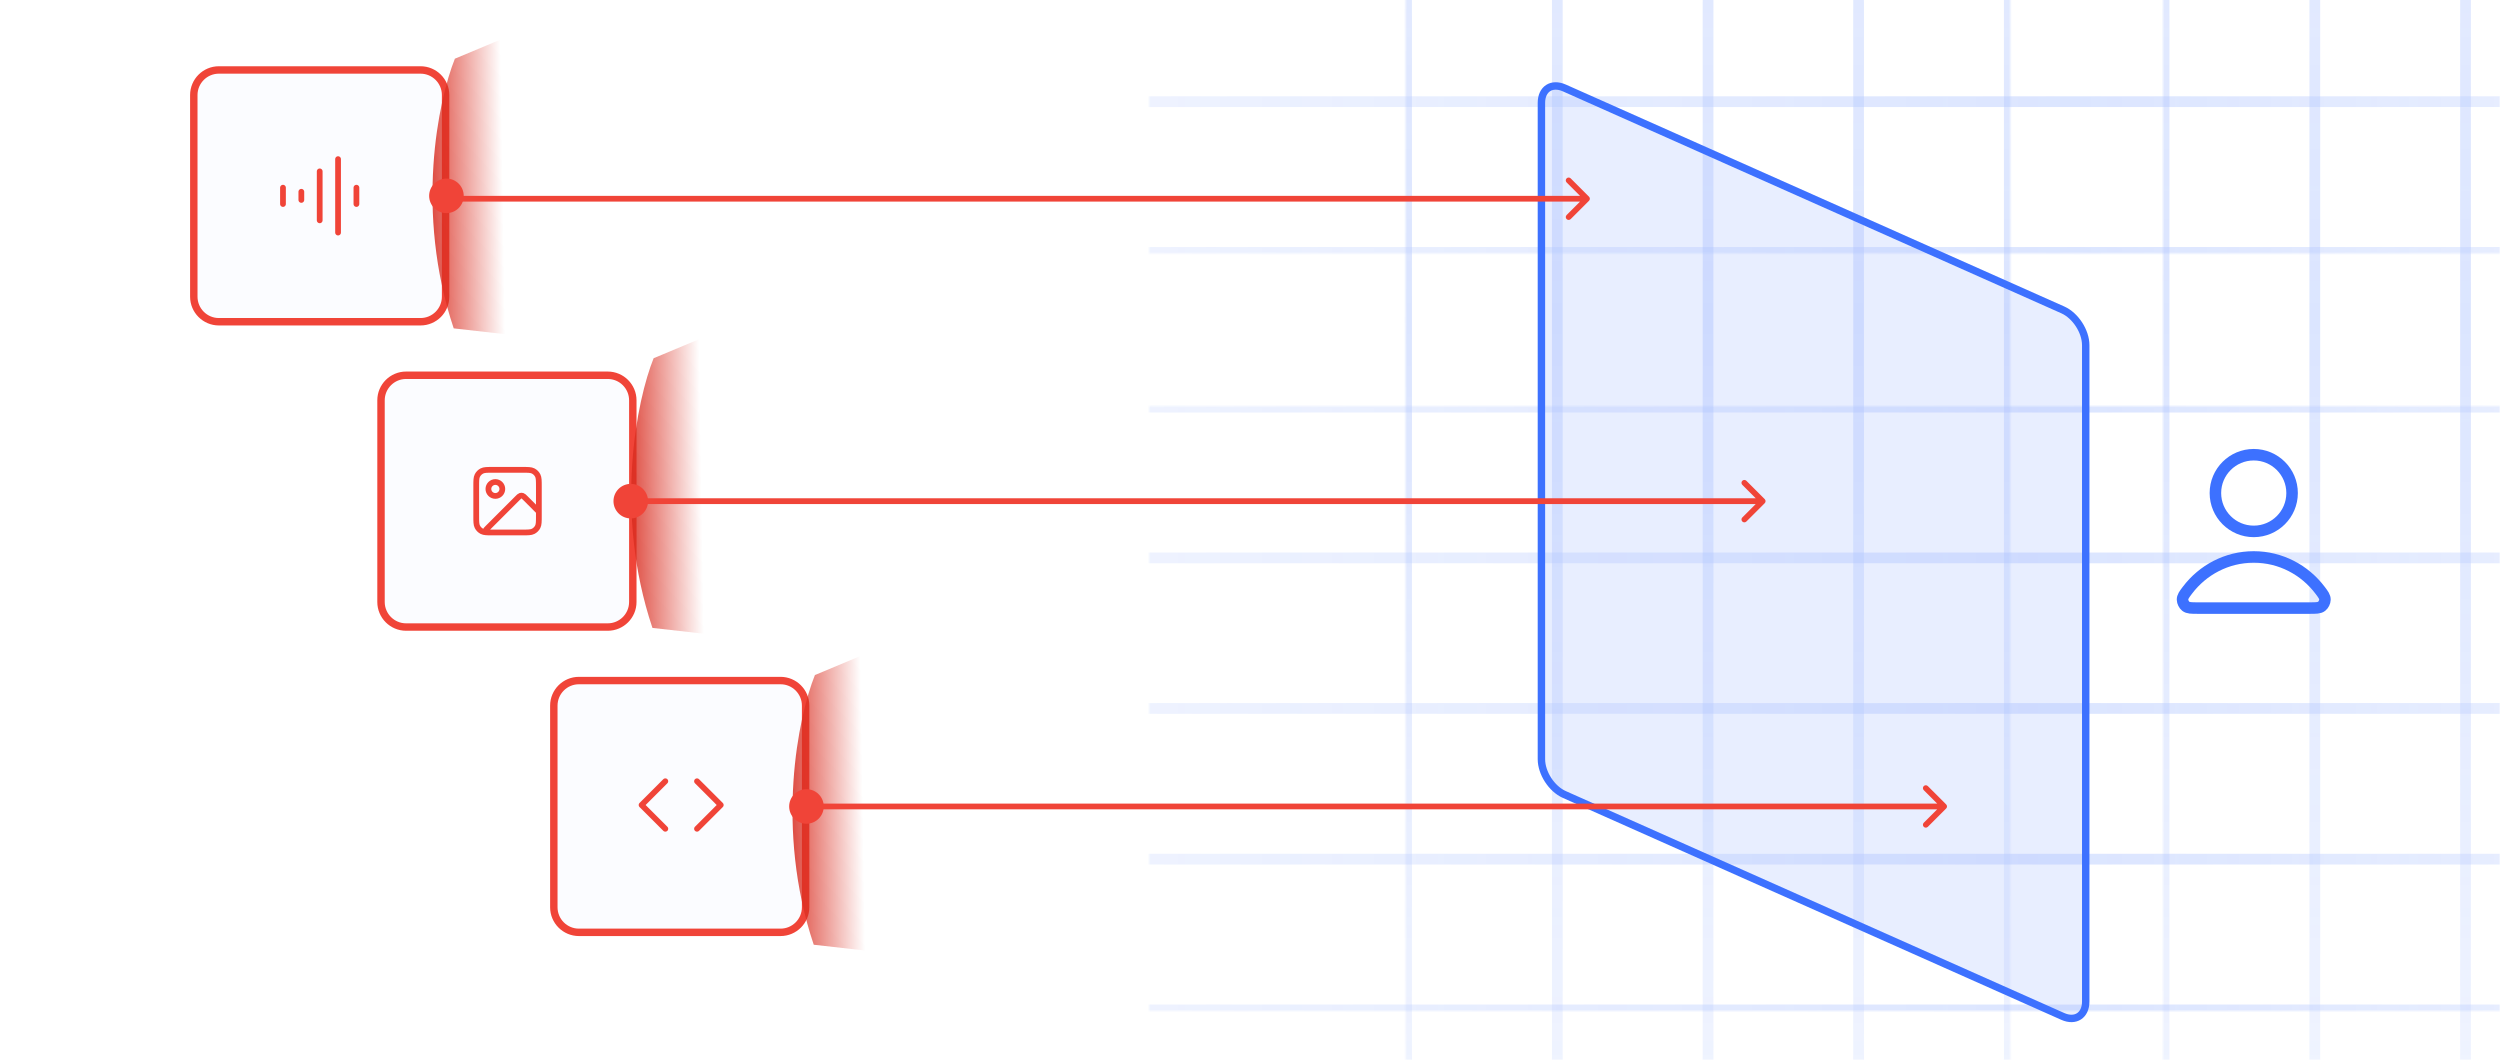 <svg width="868" height="368" viewBox="0 0 868 368" fill="none" xmlns="http://www.w3.org/2000/svg">
<g clip-path="url(#clip0_9747_6639)">
<mask id="mask0_9747_6639" style="mask-type:luminance" maskUnits="userSpaceOnUse" x="0" y="-33" width="868" height="434">
<path d="M868 -33H0V401H868V-33Z" fill="white"/>
</mask>
<g mask="url(#mask0_9747_6639)">
<path d="M868 -33H0V401H868V-33Z" fill="white"/>
<g opacity="0.37">
<mask id="mask1_9747_6639" style="mask-type:luminance" maskUnits="userSpaceOnUse" x="399" y="141" width="651" height="210">
<path d="M1050 141H399V351H1050V141Z" fill="white"/>
</mask>
<g mask="url(#mask1_9747_6639)">
<g style="mix-blend-mode:screen" opacity="0.5">
<path d="M1050 141H399V141.731H1050V141Z" stroke="url(#paint0_linear_9747_6639)" stroke-width="3"/>
<path d="M1050 193.336H399V194.067H1050V193.336Z" stroke="url(#paint1_linear_9747_6639)" stroke-width="3"/>
<path d="M1050 245.602H399V246.334H1050V245.602Z" stroke="url(#paint2_linear_9747_6639)" stroke-width="3"/>
<path d="M1050 297.934H399V298.665H1050V297.934Z" stroke="url(#paint3_linear_9747_6639)" stroke-width="3"/>
<path d="M1050 350.27H399V351.001H1050V350.27Z" stroke="url(#paint4_linear_9747_6639)" stroke-width="3"/>
</g>
</g>
<mask id="mask2_9747_6639" style="mask-type:luminance" maskUnits="userSpaceOnUse" x="399" y="-122" width="651" height="210">
<path d="M1050 -122H399V88H1050V-122Z" fill="white"/>
</mask>
<g mask="url(#mask2_9747_6639)">
<g style="mix-blend-mode:screen" opacity="0.5">
<path d="M1050 34.934H399V35.665H1050V34.934Z" stroke="url(#paint5_linear_9747_6639)" stroke-width="3"/>
<path d="M1050 87.269H399V88.001H1050V87.269Z" stroke="url(#paint6_linear_9747_6639)" stroke-width="3"/>
</g>
</g>
<mask id="mask3_9747_6639" style="mask-type:luminance" maskUnits="userSpaceOnUse" x="488" y="-211" width="210" height="651">
<path d="M698 440V-211H488V440H698Z" fill="white"/>
</mask>
<g mask="url(#mask3_9747_6639)">
<g style="mix-blend-mode:screen" opacity="0.5">
<path d="M697.998 440V-211H697.267L697.266 440H697.998Z" stroke="url(#paint7_linear_9747_6639)" stroke-width="3"/>
<path d="M645.669 440V-211H644.938V440H645.669Z" stroke="url(#paint8_linear_9747_6639)" stroke-width="3"/>
<path d="M593.403 440V-211H592.672V440H593.403Z" stroke="url(#paint9_linear_9747_6639)" stroke-width="3"/>
<path d="M541.067 440V-211H540.336V440H541.067Z" stroke="url(#paint10_linear_9747_6639)" stroke-width="3"/>
<path d="M488.731 440V-211H488V440H488.731Z" stroke="url(#paint11_linear_9747_6639)" stroke-width="3"/>
</g>
</g>
<mask id="mask4_9747_6639" style="mask-type:luminance" maskUnits="userSpaceOnUse" x="751" y="-211" width="210" height="651">
<path d="M961 440V-211H751V440H961Z" fill="white"/>
</mask>
<g mask="url(#mask4_9747_6639)">
<g style="mix-blend-mode:screen" opacity="0.5">
<path d="M856.396 440V-211H855.664V440H856.396Z" stroke="url(#paint12_linear_9747_6639)" stroke-width="3"/>
<path d="M804.067 440V-211H803.336V440H804.067Z" stroke="url(#paint13_linear_9747_6639)" stroke-width="3"/>
<path d="M751.731 440V-211H751V440H751.731Z" stroke="url(#paint14_linear_9747_6639)" stroke-width="3"/>
</g>
</g>
</g>
<path d="M716.206 107.594L543.137 30.539C538.742 28.582 535.18 30.896 535.18 35.707V263.597C535.18 268.408 538.742 273.894 543.137 275.851L716.206 352.906C720.601 354.863 724.164 352.549 724.164 347.739V119.848C724.164 115.037 720.601 109.551 716.206 107.594Z" fill="#EAEFFE" fill-opacity="0.17"/>
<path d="M716.206 107.594L543.137 30.539C538.742 28.582 535.18 30.896 535.18 35.707V263.597C535.18 268.408 538.742 273.894 543.137 275.851L716.206 352.906C720.601 354.863 724.164 352.549 724.164 347.739V119.848C724.164 115.037 720.601 109.551 716.206 107.594Z" fill="#3D71FF" fill-opacity="0.1" stroke="#3D71FF" stroke-width="2.579"/>
<path d="M211 130.289H141C136.189 130.289 132.289 134.189 132.289 139V209C132.289 213.811 136.189 217.71 141 217.71H211C215.811 217.71 219.71 213.811 219.71 209V139C219.71 134.189 215.811 130.289 211 130.289Z" fill="#EAEFFE" fill-opacity="0.17"/>
<path d="M211 130.289H141C136.189 130.289 132.289 134.189 132.289 139V209C132.289 213.811 136.189 217.71 141 217.71H211C215.811 217.71 219.71 213.811 219.71 209V139C219.71 134.189 215.811 130.289 211 130.289Z" stroke="#F04438" stroke-width="2.579"/>
<path d="M181.294 184.875H170.094C169.362 184.875 168.996 184.875 168.827 184.73C168.68 184.605 168.601 184.416 168.617 184.223C168.634 184.001 168.893 183.742 169.411 183.225L179.685 172.95C180.163 172.472 180.403 172.233 180.679 172.143C180.921 172.064 181.183 172.064 181.425 172.143C181.701 172.233 181.941 172.472 182.419 172.95L187.094 177.625V179.075M181.294 184.875C183.324 184.875 184.339 184.875 185.114 184.48C185.797 184.132 186.351 183.578 186.699 182.896C187.094 182.12 187.094 181.105 187.094 179.075M181.294 184.875H171.144C169.114 184.875 168.098 184.875 167.323 184.48C166.641 184.132 166.086 183.578 165.739 182.896C165.344 182.12 165.344 181.105 165.344 179.075V168.925C165.344 166.895 165.344 165.88 165.739 165.104C166.086 164.422 166.641 163.868 167.323 163.52C168.098 163.125 169.114 163.125 171.144 163.125H181.294C183.324 163.125 184.339 163.125 185.114 163.52C185.797 163.868 186.351 164.422 186.699 165.104C187.094 165.88 187.094 166.895 187.094 168.925V179.075M174.406 169.771C174.406 171.106 173.324 172.188 171.99 172.188C170.655 172.188 169.573 171.106 169.573 169.771C169.573 168.436 170.655 167.354 171.99 167.354C173.324 167.354 174.406 168.436 174.406 169.771Z" stroke="#F04438" stroke-width="2" stroke-linecap="round" stroke-linejoin="round"/>
<path d="M271 236.289H201C196.189 236.289 192.289 240.189 192.289 245V315C192.289 319.811 196.189 323.71 201 323.71H271C275.811 323.71 279.71 319.811 279.71 315V245C279.71 240.189 275.811 236.289 271 236.289Z" fill="#EAEFFE" fill-opacity="0.17"/>
<path d="M271 236.289H201C196.189 236.289 192.289 240.189 192.289 245V315C192.289 319.811 196.189 323.71 201 323.71H271C275.811 323.71 279.71 319.811 279.71 315V245C279.71 240.189 275.811 236.289 271 236.289Z" stroke="#F04438" stroke-width="2.579"/>
<path d="M242 287.75L250.25 279.5L242 271.25M231 271.25L222.75 279.5L231 287.75" stroke="#F04438" stroke-width="2" stroke-linecap="round" stroke-linejoin="round"/>
<path d="M146 24.289H76C71.189 24.289 67.289 28.189 67.289 33V103C67.289 107.811 71.189 111.71 76 111.71H146C150.811 111.71 154.71 107.811 154.71 103V33C154.71 28.189 150.811 24.289 146 24.289Z" fill="#EAEFFE" fill-opacity="0.17"/>
<path d="M146 24.289H76C71.189 24.289 67.289 28.189 67.289 33V103C67.289 107.811 71.189 111.71 76 111.71H146C150.811 111.71 154.71 107.811 154.71 103V33C154.71 28.189 150.811 24.289 146 24.289Z" stroke="#F04438" stroke-width="2.579"/>
<path d="M98.25 65.167V70.833M104.625 66.583V69.417M111 59.5V76.5M117.375 55.25V80.75M123.75 65.167V70.833" stroke="#F04438" stroke-width="2" stroke-linecap="round" stroke-linejoin="round"/>
<g filter="url(#filter0_f_9747_6639)">
<path d="M282.531 328.012C268.982 287.641 277.157 248.768 282.938 234.378L301.892 226.441L336.837 234.396L367.488 264.854L337.897 334.293L282.531 328.012Z" fill="url(#paint15_linear_9747_6639)"/>
</g>
<g filter="url(#filter1_f_9747_6639)">
<path d="M226.531 218.012C212.982 177.641 221.157 138.768 226.938 124.378L245.892 116.441L280.837 124.396L311.488 154.854L281.897 224.293L226.531 218.012Z" fill="url(#paint16_linear_9747_6639)"/>
</g>
<g filter="url(#filter2_f_9747_6639)">
<path d="M157.531 114.012C143.982 73.641 152.157 34.768 157.938 20.378L176.892 12.441L211.837 20.396L242.488 50.854L212.897 120.293L157.531 114.012Z" fill="url(#paint17_linear_9747_6639)"/>
</g>
<path d="M551.707 69.708C552.098 69.318 552.098 68.684 551.707 68.294L545.343 61.93C544.953 61.539 544.319 61.539 543.929 61.93C543.538 62.32 543.538 62.953 543.929 63.344L549.586 69.001L543.929 74.658C543.538 75.048 543.538 75.682 543.929 76.072C544.319 76.463 544.953 76.463 545.343 76.072L551.707 69.708ZM157 69.001V70.001H551V69.001V68.001H157V69.001Z" fill="#F04438"/>
<path d="M612.707 174.708C613.098 174.318 613.098 173.684 612.707 173.294L606.343 166.93C605.953 166.539 605.319 166.539 604.929 166.93C604.538 167.32 604.538 167.954 604.929 168.344L610.586 174.001L604.929 179.658C604.538 180.048 604.538 180.682 604.929 181.072C605.319 181.463 605.953 181.463 606.343 181.072L612.707 174.708ZM222 174.001V175.001H612V174.001V173.001H222V174.001Z" fill="#F04438"/>
<path d="M675.707 280.708C676.098 280.318 676.098 279.684 675.707 279.294L669.343 272.93C668.953 272.539 668.319 272.539 667.929 272.93C667.538 273.32 667.538 273.954 667.929 274.344L673.586 280.001L667.929 285.658C667.538 286.048 667.538 286.682 667.929 287.072C668.319 287.463 668.953 287.463 669.343 287.072L675.707 280.708ZM281 280.001V281.001H675V280.001V279.001H281V280.001Z" fill="#F04438"/>
<path d="M280 286C283.314 286 286 283.314 286 280C286 276.686 283.314 274 280 274C276.686 274 274 276.686 274 280C274 283.314 276.686 286 280 286Z" fill="#F04438"/>
<path d="M219 180C222.314 180 225 177.314 225 174C225 170.686 222.314 168 219 168C215.686 168 213 170.686 213 174C213 177.314 215.686 180 219 180Z" fill="#F04438"/>
<path d="M155 74C158.314 74 161 71.314 161 68C161 64.686 158.314 62 155 62C151.686 62 149 64.686 149 68C149 71.314 151.686 74 155 74Z" fill="#F04438"/>
<path d="M782.497 193.375C773.119 193.375 764.779 197.903 759.469 204.93C758.327 206.443 757.755 207.199 757.774 208.221C757.788 209.01 758.284 210.006 758.905 210.494C759.709 211.125 760.824 211.125 763.053 211.125H801.941C804.17 211.125 805.284 211.125 806.089 210.494C806.71 210.006 807.206 209.01 807.22 208.221C807.239 207.199 806.667 206.443 805.525 204.93C800.215 197.903 791.875 193.375 782.497 193.375Z" stroke="#3D71FF" stroke-width="4" stroke-linecap="round" stroke-linejoin="round"/>
<path d="M782.5 184.5C789.852 184.5 795.812 178.54 795.812 171.187C795.812 163.835 789.852 157.875 782.5 157.875C775.148 157.875 769.188 163.835 769.188 171.187C769.188 178.54 775.148 184.5 782.5 184.5Z" stroke="#3D71FF" stroke-width="4" stroke-linecap="round" stroke-linejoin="round"/>
</g>
</g>
<defs>
<filter id="filter0_f_9747_6639" x="239.948" y="191.233" width="162.749" height="178.268" filterUnits="userSpaceOnUse" color-interpolation-filters="sRGB">
<feFlood flood-opacity="0" result="BackgroundImageFix"/>
<feBlend mode="normal" in="SourceGraphic" in2="BackgroundImageFix" result="shape"/>
<feGaussianBlur stdDeviation="17.604" result="effect1_foregroundBlur_9747_6639"/>
</filter>
<filter id="filter1_f_9747_6639" x="183.948" y="81.233" width="162.749" height="178.268" filterUnits="userSpaceOnUse" color-interpolation-filters="sRGB">
<feFlood flood-opacity="0" result="BackgroundImageFix"/>
<feBlend mode="normal" in="SourceGraphic" in2="BackgroundImageFix" result="shape"/>
<feGaussianBlur stdDeviation="17.604" result="effect1_foregroundBlur_9747_6639"/>
</filter>
<filter id="filter2_f_9747_6639" x="114.948" y="-22.767" width="162.749" height="178.268" filterUnits="userSpaceOnUse" color-interpolation-filters="sRGB">
<feFlood flood-opacity="0" result="BackgroundImageFix"/>
<feBlend mode="normal" in="SourceGraphic" in2="BackgroundImageFix" result="shape"/>
<feGaussianBlur stdDeviation="17.604" result="effect1_foregroundBlur_9747_6639"/>
</filter>
<linearGradient id="paint0_linear_9747_6639" x1="399" y1="141.366" x2="1050" y2="141.366" gradientUnits="userSpaceOnUse">
<stop stop-color="#3D71FF" stop-opacity="0.48"/>
<stop offset="0.495" stop-color="#3D71FF"/>
<stop offset="1" stop-color="#3D71FF" stop-opacity="0.3"/>
</linearGradient>
<linearGradient id="paint1_linear_9747_6639" x1="399" y1="193.701" x2="1050" y2="193.701" gradientUnits="userSpaceOnUse">
<stop stop-color="#3D71FF" stop-opacity="0.48"/>
<stop offset="0.495" stop-color="#3D71FF"/>
<stop offset="1" stop-color="#3D71FF" stop-opacity="0.3"/>
</linearGradient>
<linearGradient id="paint2_linear_9747_6639" x1="399" y1="245.968" x2="1050" y2="245.968" gradientUnits="userSpaceOnUse">
<stop stop-color="#3D71FF" stop-opacity="0.48"/>
<stop offset="0.495" stop-color="#3D71FF"/>
<stop offset="1" stop-color="#3D71FF" stop-opacity="0.3"/>
</linearGradient>
<linearGradient id="paint3_linear_9747_6639" x1="399" y1="298.3" x2="1050" y2="298.3" gradientUnits="userSpaceOnUse">
<stop stop-color="#3D71FF" stop-opacity="0.48"/>
<stop offset="0.495" stop-color="#3D71FF"/>
<stop offset="1" stop-color="#3D71FF" stop-opacity="0.3"/>
</linearGradient>
<linearGradient id="paint4_linear_9747_6639" x1="399" y1="350.635" x2="1050" y2="350.635" gradientUnits="userSpaceOnUse">
<stop stop-color="#3D71FF" stop-opacity="0.48"/>
<stop offset="0.495" stop-color="#3D71FF"/>
<stop offset="1" stop-color="#3D71FF" stop-opacity="0.3"/>
</linearGradient>
<linearGradient id="paint5_linear_9747_6639" x1="399" y1="35.299" x2="1050" y2="35.299" gradientUnits="userSpaceOnUse">
<stop stop-color="#3D71FF" stop-opacity="0.48"/>
<stop offset="0.495" stop-color="#3D71FF"/>
<stop offset="1" stop-color="#3D71FF" stop-opacity="0.3"/>
</linearGradient>
<linearGradient id="paint6_linear_9747_6639" x1="399" y1="87.635" x2="1050" y2="87.635" gradientUnits="userSpaceOnUse">
<stop stop-color="#3D71FF" stop-opacity="0.48"/>
<stop offset="0.495" stop-color="#3D71FF"/>
<stop offset="1" stop-color="#3D71FF" stop-opacity="0.3"/>
</linearGradient>
<linearGradient id="paint7_linear_9747_6639" x1="697.632" y1="-211" x2="697.632" y2="440" gradientUnits="userSpaceOnUse">
<stop stop-color="#3D71FF" stop-opacity="0.48"/>
<stop offset="0.495" stop-color="#3D71FF"/>
<stop offset="1" stop-color="#3D71FF" stop-opacity="0.3"/>
</linearGradient>
<linearGradient id="paint8_linear_9747_6639" x1="645.303" y1="-211" x2="645.302" y2="440" gradientUnits="userSpaceOnUse">
<stop stop-color="#3D71FF" stop-opacity="0.48"/>
<stop offset="0.495" stop-color="#3D71FF"/>
<stop offset="1" stop-color="#3D71FF" stop-opacity="0.3"/>
</linearGradient>
<linearGradient id="paint9_linear_9747_6639" x1="593.037" y1="-211" x2="593.037" y2="440" gradientUnits="userSpaceOnUse">
<stop stop-color="#3D71FF" stop-opacity="0.48"/>
<stop offset="0.495" stop-color="#3D71FF"/>
<stop offset="1" stop-color="#3D71FF" stop-opacity="0.3"/>
</linearGradient>
<linearGradient id="paint10_linear_9747_6639" x1="540.701" y1="-211" x2="540.701" y2="440" gradientUnits="userSpaceOnUse">
<stop stop-color="#3D71FF" stop-opacity="0.48"/>
<stop offset="0.495" stop-color="#3D71FF"/>
<stop offset="1" stop-color="#3D71FF" stop-opacity="0.3"/>
</linearGradient>
<linearGradient id="paint11_linear_9747_6639" x1="488.366" y1="-211" x2="488.366" y2="440" gradientUnits="userSpaceOnUse">
<stop stop-color="#3D71FF" stop-opacity="0.48"/>
<stop offset="0.495" stop-color="#3D71FF"/>
<stop offset="1" stop-color="#3D71FF" stop-opacity="0.3"/>
</linearGradient>
<linearGradient id="paint12_linear_9747_6639" x1="856.03" y1="-211" x2="856.03" y2="440" gradientUnits="userSpaceOnUse">
<stop stop-color="#3D71FF" stop-opacity="0.48"/>
<stop offset="0.495" stop-color="#3D71FF"/>
<stop offset="1" stop-color="#3D71FF" stop-opacity="0.3"/>
</linearGradient>
<linearGradient id="paint13_linear_9747_6639" x1="803.701" y1="-211" x2="803.701" y2="440" gradientUnits="userSpaceOnUse">
<stop stop-color="#3D71FF" stop-opacity="0.48"/>
<stop offset="0.495" stop-color="#3D71FF"/>
<stop offset="1" stop-color="#3D71FF" stop-opacity="0.3"/>
</linearGradient>
<linearGradient id="paint14_linear_9747_6639" x1="751.366" y1="-211" x2="751.366" y2="440" gradientUnits="userSpaceOnUse">
<stop stop-color="#3D71FF" stop-opacity="0.48"/>
<stop offset="0.495" stop-color="#3D71FF"/>
<stop offset="1" stop-color="#3D71FF" stop-opacity="0.3"/>
</linearGradient>
<linearGradient id="paint15_linear_9747_6639" x1="270.369" y1="269.251" x2="309.429" y2="268.636" gradientUnits="userSpaceOnUse">
<stop stop-color="#D92D20"/>
<stop offset="0.743" stop-color="#D92D20" stop-opacity="0"/>
</linearGradient>
<linearGradient id="paint16_linear_9747_6639" x1="214.369" y1="159.251" x2="253.429" y2="158.636" gradientUnits="userSpaceOnUse">
<stop stop-color="#D92D20"/>
<stop offset="0.743" stop-color="#D92D20" stop-opacity="0"/>
</linearGradient>
<linearGradient id="paint17_linear_9747_6639" x1="145.369" y1="55.251" x2="184.429" y2="54.636" gradientUnits="userSpaceOnUse">
<stop stop-color="#D92D20"/>
<stop offset="0.743" stop-color="#D92D20" stop-opacity="0"/>
</linearGradient>
<clipPath id="clip0_9747_6639">
<rect width="868" height="368" fill="white"/>
</clipPath>
</defs>
</svg>
